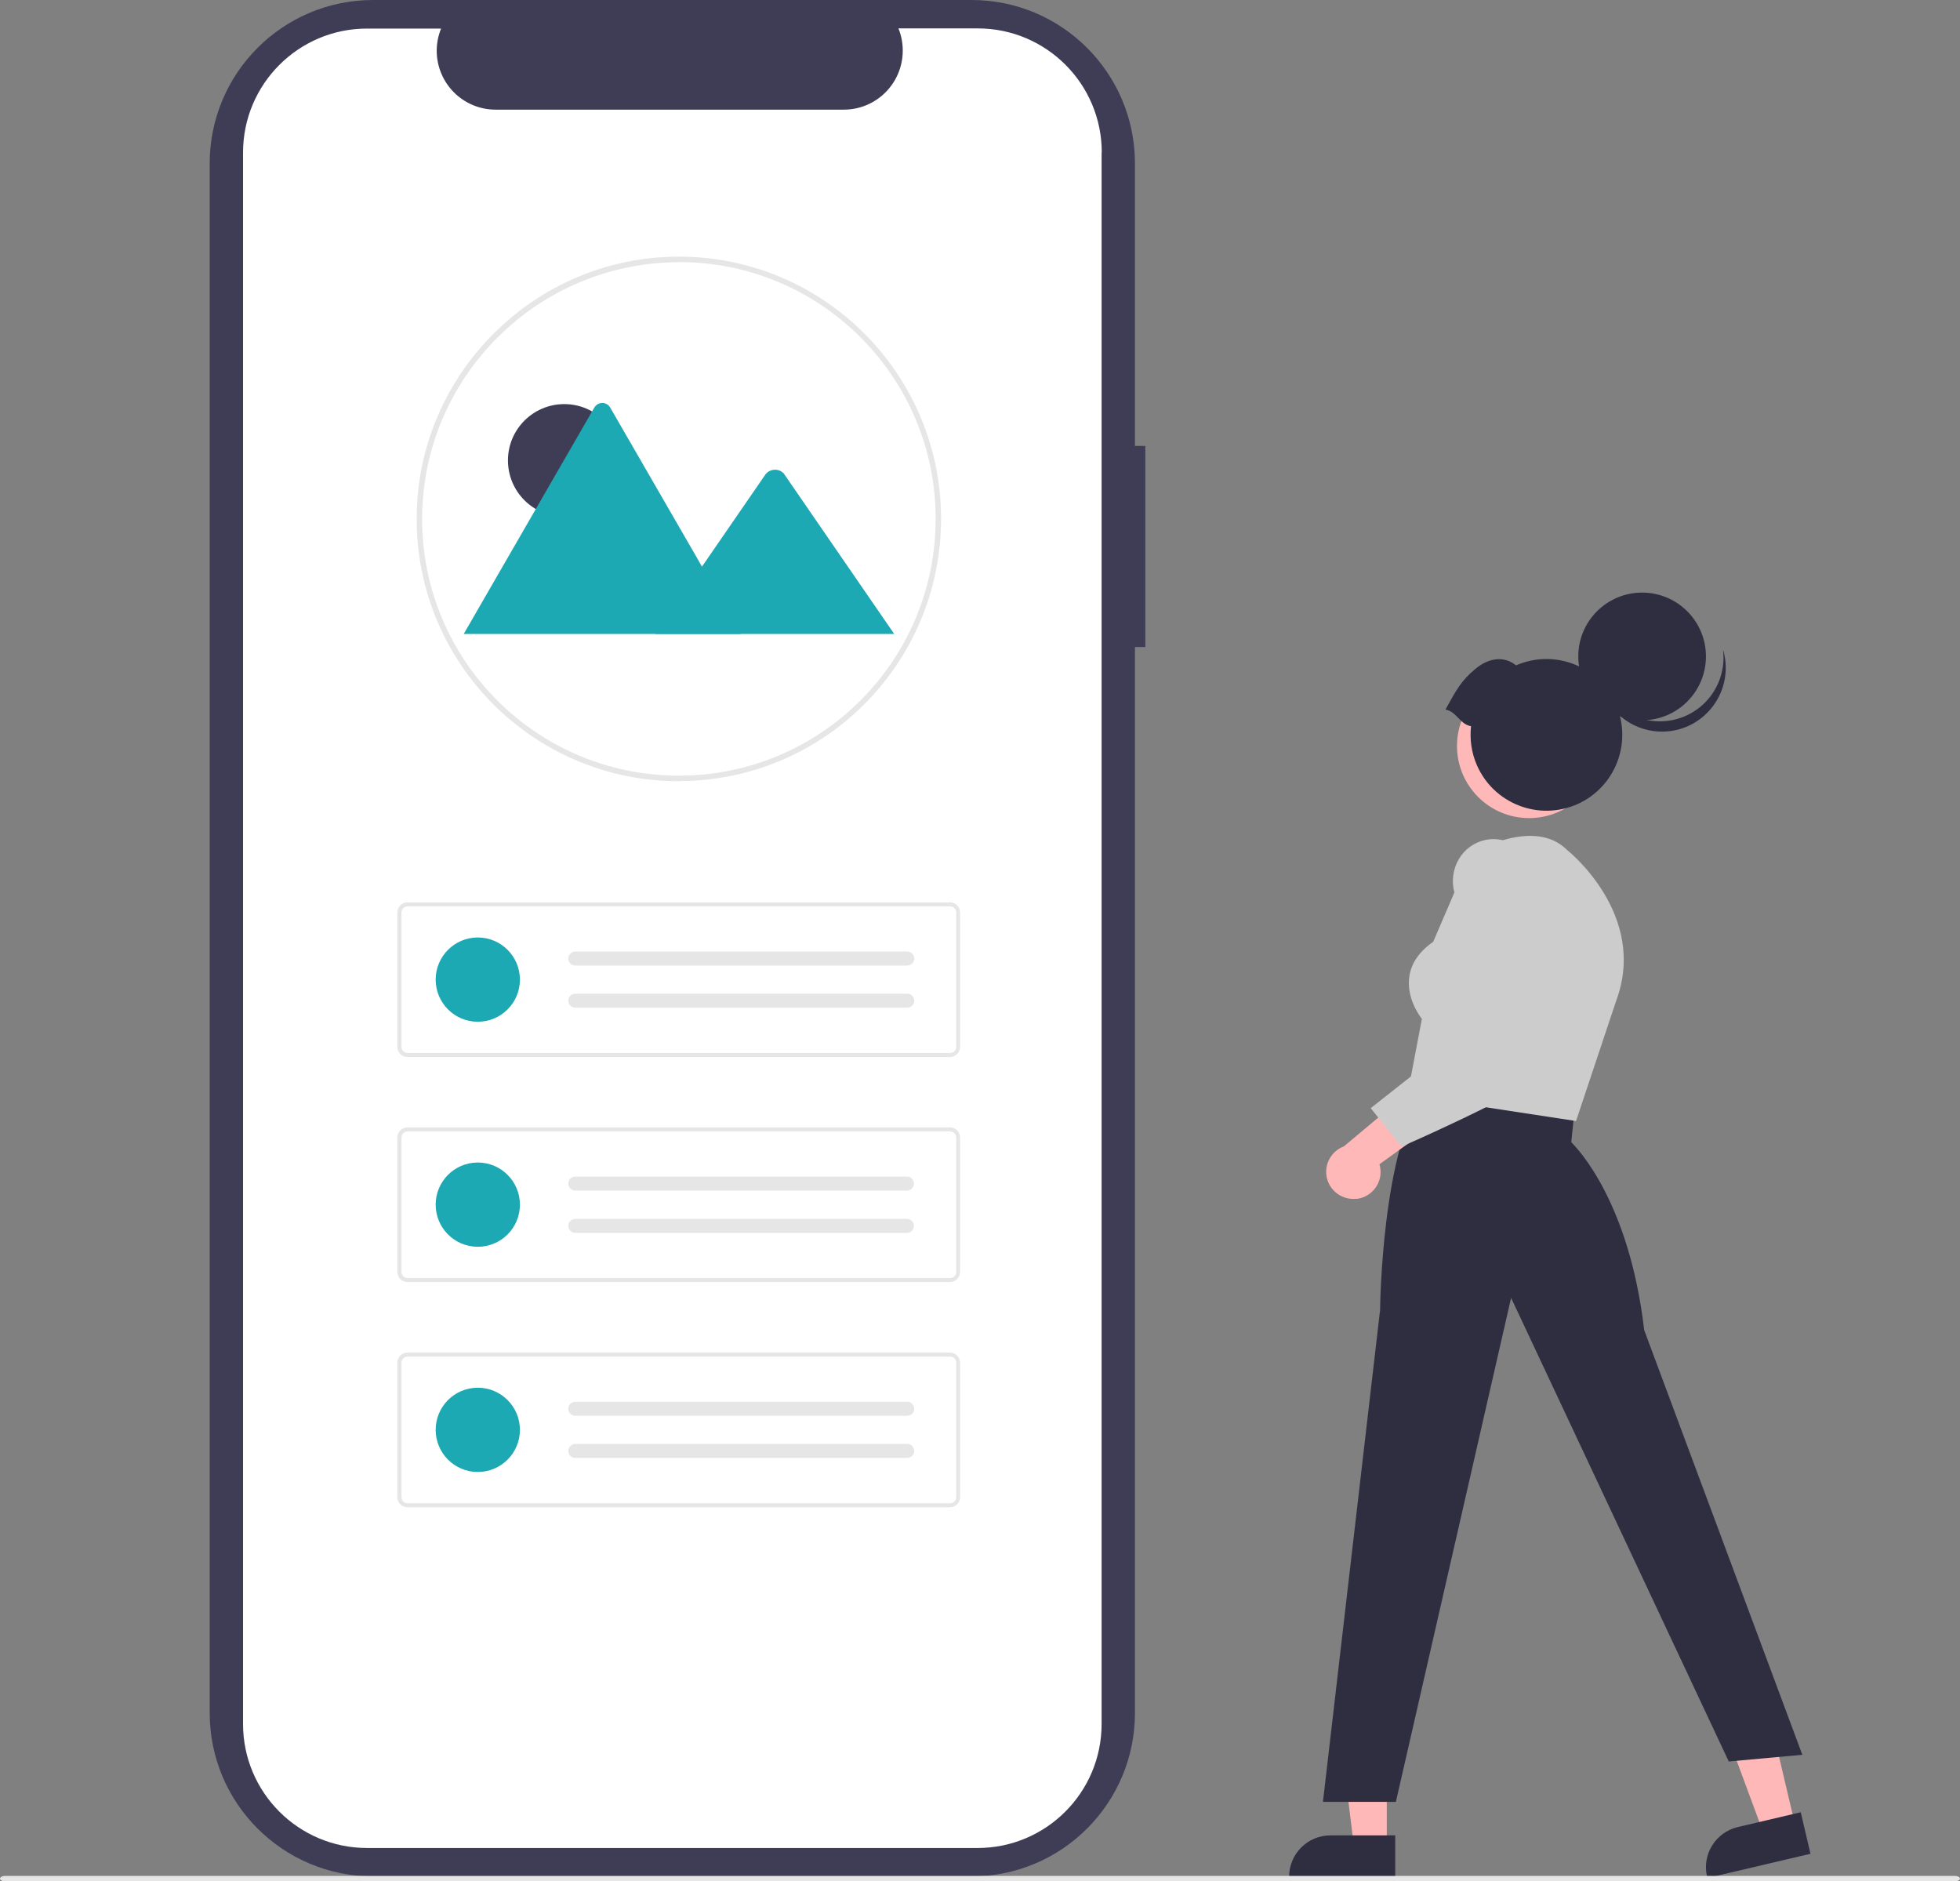 <svg viewBox="0 0 122.82 117.88" xmlns="http://www.w3.org/2000/svg"><rect x="0" y="0" width="122.82" height="117.88" fill="#808080" stroke="none"/><path d="m71.77 27.94h-.65v-17.7c0-5.65-4.58-10.24-10.24-10.24h-37.5c-5.66 0-10.24 4.59-10.24 10.24v97.09c0 5.66 4.59 10.24 10.24 10.24h37.5c5.66 0 10.24-4.59 10.24-10.24v-66.79h.65z" fill="#3f3d56"/><path d="m69.03 9.56v98.46c0 4.29-3.48 7.77-7.77 7.77h-38.26c-4.29 0-7.77-3.48-7.77-7.77v-98.46c0-4.29 3.48-7.77 7.77-7.77h4.64c-.77 1.89.14 4.04 2.03 4.81.44.18.91.27 1.39.27h21.82c2.04 0 3.69-1.66 3.69-3.7 0-.48-.09-.95-.27-1.39h4.97c4.29 0 7.77 3.48 7.77 7.77z" fill="#fff"/><path d="m42.54 48.95c-9.07 0-16.43-7.35-16.43-16.42s0-.09 0-.12c.05-9 7.42-16.33 16.43-16.33 9.08 0 16.43 7.36 16.43 16.43 0 9.08-7.36 16.43-16.43 16.43zm0-32.52c-8.84.02-16.02 7.15-16.09 15.99v.09c0 8.89 7.2 16.09 16.09 16.09s16.09-7.2 16.09-16.09-7.2-16.09-16.09-16.09z" fill="#e6e6e6"/><circle cx="35.36" cy="28.85" fill="#3f3d56" r="3.53"/><path d="m46.42 39.72h-17.3s-.04 0-.06 0l8.18-14.18c.16-.28.51-.37.78-.22.09.05.17.13.22.22l5.49 9.51.26.46z" fill="#1da9b3"/><path d="m56.05 39.72h-14.97l2.9-4.21.21-.3 3.78-5.49c.26-.33.74-.39 1.07-.12.02.02.04.04.06.05.02.02.04.04.05.07l6.89 10.01z" fill="#1da9b3"/><path d="m59.54 66.23h-34.01c-.35 0-.63-.28-.63-.63v-8.43c0-.35.28-.63.63-.63h34c.35 0 .63.28.63.63v8.43c0 .35-.28.63-.63.63zm-34-9.44c-.21 0-.38.17-.38.38v8.43c0 .21.17.38.38.38h34c.21 0 .38-.17.38-.38v-8.43c0-.21-.17-.38-.38-.38h-34.01z" fill="#e6e6e6"/><circle cx="29.94" cy="61.38" fill="#1da9b3" r="2.64"/><g fill="#e6e6e6"><path d="m36.05 59.62c-.24 0-.44.2-.44.44s.2.44.44.44h20.78c.24 0 .45-.18.46-.42 0-.24-.18-.45-.42-.46 0 0-.01 0-.02 0h-20.79z"/><path d="m36.05 62.26c-.24 0-.44.2-.44.44s.2.44.44.44h20.78c.24 0 .45-.18.46-.42 0-.24-.18-.45-.42-.46 0 0-.01 0-.02 0h-20.79z"/><path d="m59.54 80.33h-34.01c-.35 0-.63-.28-.63-.63v-8.43c0-.35.28-.63.63-.63h34c.35 0 .63.28.63.63v8.43c0 .35-.28.63-.63.63zm-34-9.44c-.21 0-.38.17-.38.38v8.43c0 .21.17.38.38.38h34c.21 0 .38-.17.38-.38v-8.43c0-.21-.17-.38-.38-.38h-34.01z"/></g><circle cx="29.94" cy="75.48" fill="#1da9b3" r="2.64"/><path d="m36.05 73.72c-.24 0-.44.2-.44.44s.2.44.44.44h20.78c.24 0 .44-.2.44-.44s-.19-.43-.42-.44h-20.79z" fill="#e6e6e6"/><path d="m36.05 76.37c-.24 0-.44.2-.44.44s.2.44.44.44h20.78c.24 0 .44-.2.44-.44s-.19-.43-.42-.44h-20.79z" fill="#e6e6e6"/><path d="m59.54 94.44h-34.01c-.35 0-.63-.28-.63-.63v-8.43c0-.35.28-.63.63-.63h34c.35 0 .63.28.63.63v8.43c0 .35-.28.63-.63.63zm-34-9.44c-.21 0-.38.17-.38.38v8.43c0 .21.17.38.38.38h34c.21 0 .38-.17.38-.38v-8.43c0-.21-.17-.38-.38-.38h-34.01z" fill="#e6e6e6"/><circle cx="29.94" cy="89.59" fill="#1da9b3" r="2.64"/><path d="m36.05 87.83c-.24 0-.44.2-.44.44s.2.44.44.44h20.78c.24 0 .45-.18.46-.42 0-.24-.18-.45-.42-.46 0 0-.01 0-.02 0h-20.79z" fill="#e6e6e6"/><path d="m36.05 90.47c-.24 0-.44.2-.44.44s.2.44.44.44h20.78c.24 0 .45-.18.46-.42 0-.24-.18-.45-.42-.46 0 0-.01 0-.02 0h-20.79z" fill="#e6e6e6"/><path d="m86.9 115.67h-2.06l-.98-7.95h3.04z" fill="#feb8b8"/><path d="m87.42 117.67h-6.64v-.08c0-1.43 1.16-2.59 2.59-2.59h4.06v2.67z" fill="#2f2e41"/><path d="m112.49 114.32-2.01.47-2.78-7.51 2.96-.7 1.82 7.74z" fill="#feb8b8"/><path d="m113.46 116.15-6.47 1.52-.02-.08c-.33-1.39.53-2.78 1.92-3.11l3.95-.93.61 2.6z" fill="#2f2e41"/><path d="m86.48 82.16c0-.41.13-10.19 2.81-13.88l.04-.05 9.34 1.29-.21 2.05c.41.4 3.64 3.77 4.57 11.77l9.91 26.61-4.61.42-13.64-29.05-7.22 31.58h-4.57l3.57-30.73z" fill="#2f2e41"/><path d="m88.19 68.63.91-4.79c-.18-.23-.97-1.33-.79-2.63.11-.84.62-1.59 1.5-2.2l2.37-5.52.03-.02c.16-.09 3.93-2.27 5.98-.22.05.04 5.11 4.05 3.08 9.47l-2.51 7.52-10.56-1.61z" fill="#ccc"/><path d="m85.01 75.12c.93-.11 1.6-.95 1.49-1.88-.01-.1-.03-.2-.06-.29l4.88-3.52-2.92-1.11-4.19 3.51c-.88.33-1.33 1.31-1 2.19.28.73 1.02 1.18 1.79 1.09z" fill="#feb8b8"/><path d="m85.91 69.42 7.46-5.88-2.22-7.57c-.21-.73-.11-1.51.27-2.15.36-.61.96-1.04 1.65-1.19 1.28-.27 2.44.44 3.44 2.13v.02c.17.41 4.06 10.01 1.09 12.07-2.9 2.01-9.63 4.93-9.7 4.96l-.08.03-1.93-2.41z" fill="#ccc"/><circle cx="95.82" cy="46.74" fill="#feb8b8" r="4.52"/><circle cx="102.9" cy="41.13" fill="#2f2e41" r="4"/><path d="m106.35 44.44c-1.79 1.29-4.29.89-5.58-.9-.26-.36-.46-.77-.59-1.2.27 2.19 2.27 3.74 4.46 3.47s3.74-2.27 3.47-4.46c-.03-.22-.07-.43-.14-.64.18 1.45-.44 2.88-1.63 3.74z" fill="#2f2e41"/><path d="m90.58 44.45c.7-1.25.96-1.77 1.86-2.53.8-.67 1.77-.87 2.56-.23 2.41-1.05 5.21.05 6.26 2.45 1.05 2.41-.05 5.21-2.45 6.26-2.41 1.05-5.21-.05-6.26-2.45-.34-.77-.46-1.62-.37-2.45-.69-.1-.92-.94-1.61-1.04z" fill="#2f2e41"/><path d="m122.5 117.88h-122.18c-.18 0-.32-.08-.32-.17s.14-.17.32-.17h122.18c.18 0 .32.08.32.17s-.14.17-.32.17z" fill="#e6e6e6"/></svg>